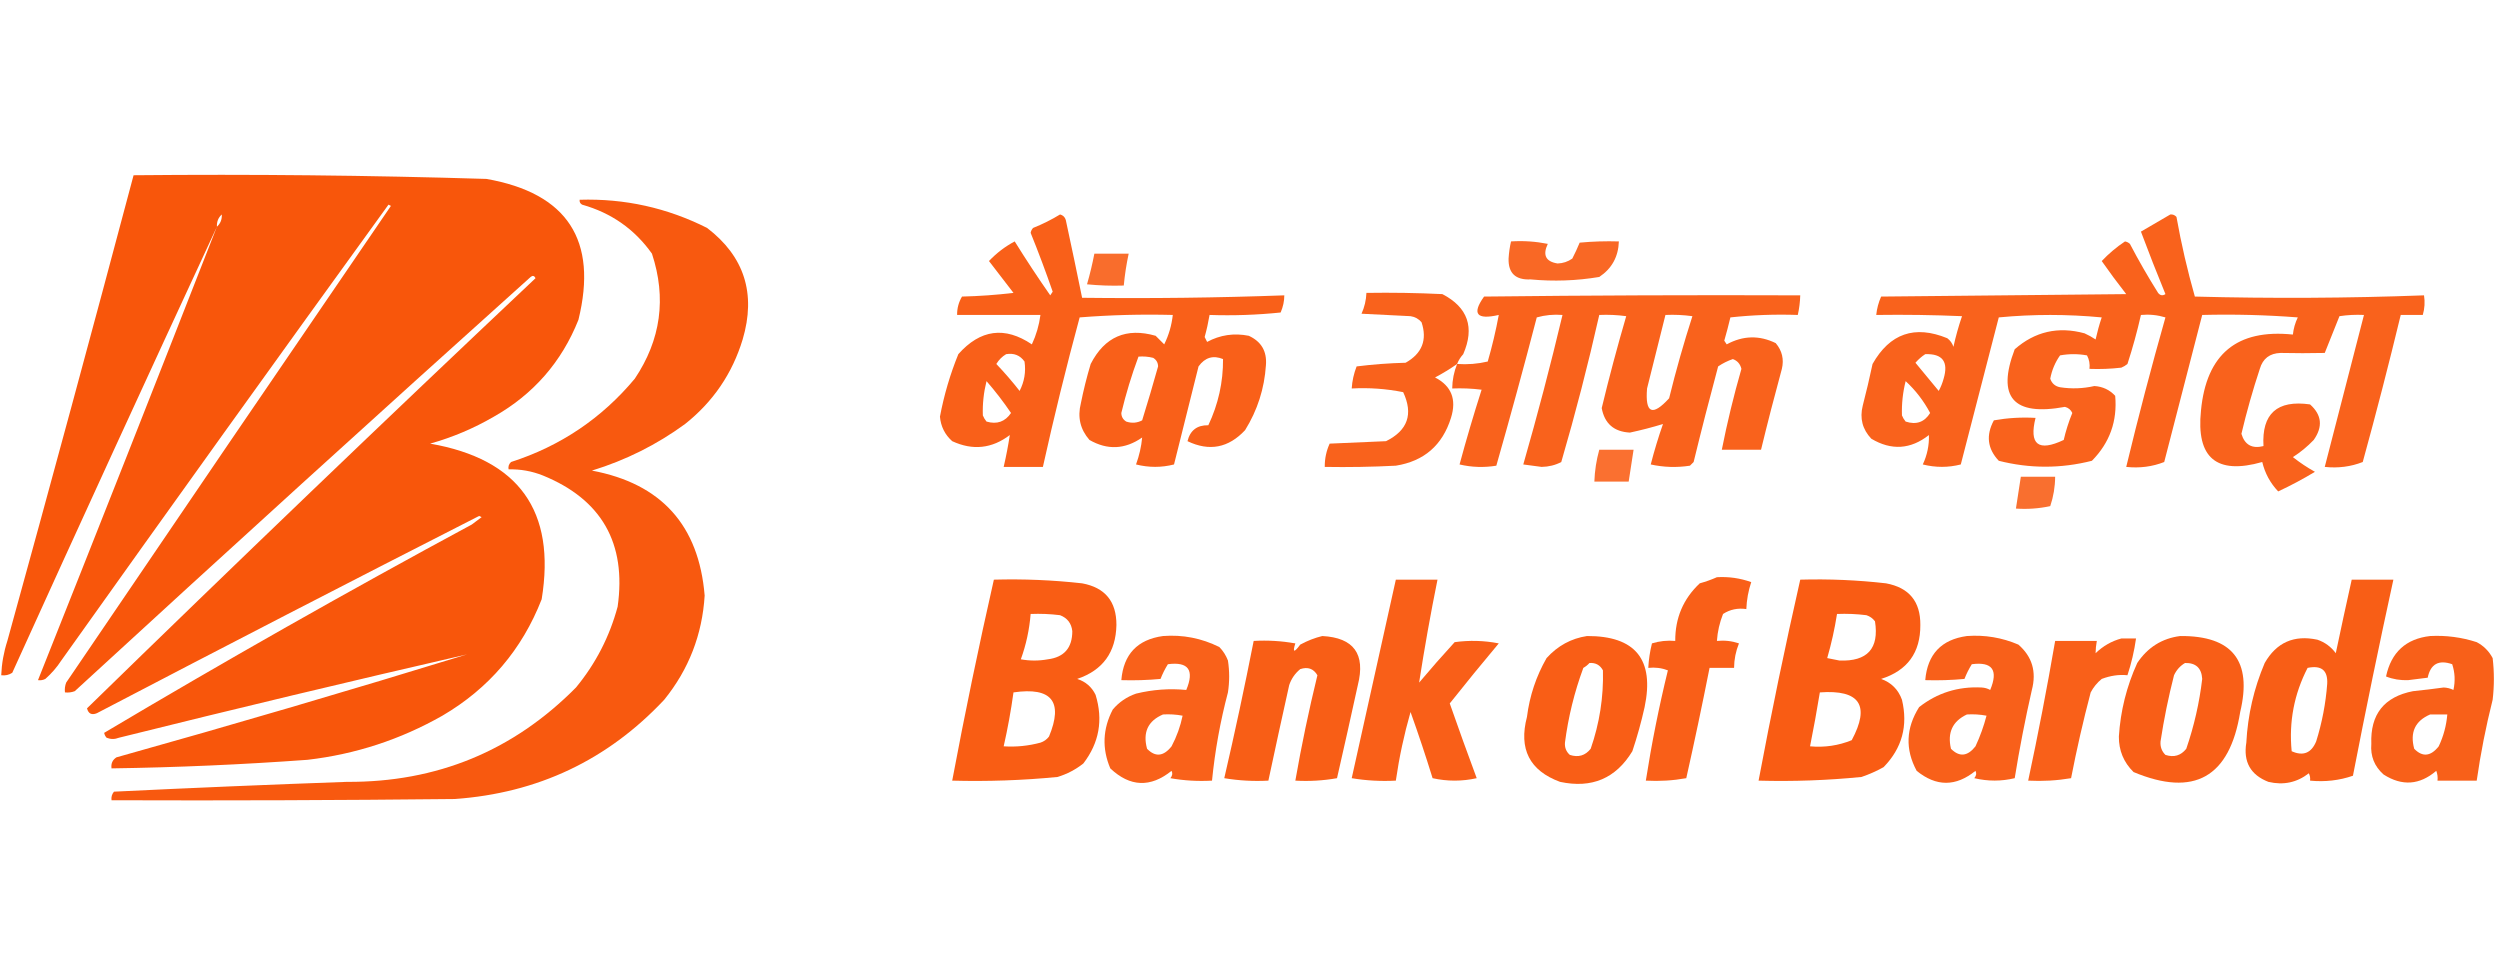 <?xml version="1.0" encoding="UTF-8"?>
<!DOCTYPE svg PUBLIC "-//W3C//DTD SVG 1.1//EN" "http://www.w3.org/Graphics/SVG/1.1/DTD/svg11.dtd">
<svg xmlns="http://www.w3.org/2000/svg" version="1.1" width="1020px" height="399px" style="shape-rendering:geometricPrecision; text-rendering:geometricPrecision; image-rendering:optimizeQuality; fill-rule:evenodd; clip-rule:evenodd" xmlns:xlink="http://www.w3.org/1999/xlink">
<g><path style="opacity:0.955" fill="#f84f00" d="M 88.5,92.5 C 60.459,152.926 32.625,213.593 5,274.5C 3.644,275.38 2.144,275.714 0.5,275.5C 0.692,270.73 1.525,266.063 3,261.5C 20.479,198.234 37.645,134.901 54.5,71.5C 102.533,71.029 150.533,71.529 198.5,73C 231.501,78.843 244.001,98.009 236,130.5C 229.141,147.694 217.641,160.861 201.5,170C 193.285,174.775 184.618,178.442 175.5,181C 211.722,187.324 226.889,208.491 221,244.5C 212.988,265.032 199.488,280.866 180.5,292C 163.383,301.725 145.05,307.725 125.5,310C 98.866,311.943 72.199,313.11 45.5,313.5C 45.227,311.549 45.893,310.049 47.5,309C 95.355,295.603 143.022,281.603 190.5,267C 143.141,277.891 95.807,289.224 48.5,301C 46.833,301.667 45.167,301.667 43.5,301C 42.978,300.439 42.645,299.772 42.5,299C 91.822,269.667 141.822,241.333 192.5,214C 193.833,213 195.167,212 196.5,211C 196.167,210.833 195.833,210.667 195.5,210.5C 143.375,237.063 91.374,263.896 39.5,291C 37.393,291.854 36.059,291.188 35.5,289C 95.927,230.077 156.927,171.577 218.5,113.5C 217.998,112.479 217.332,112.312 216.5,113C 154.201,168.964 92.201,225.297 30.5,282C 29.207,282.49 27.873,282.657 26.5,282.5C 26.343,281.127 26.51,279.793 27,278.5C 71.043,213.58 115.21,148.747 159.5,84C 159.167,83.833 158.833,83.667 158.5,83.5C 113.767,145.286 69.267,207.286 25,269.5C 23.188,272.28 21.021,274.78 18.5,277C 17.552,277.483 16.552,277.649 15.5,277.5C 40.029,215.913 64.363,154.246 88.5,92.5 Z M 90.5,87.5 C 90.598,89.553 89.931,91.22 88.5,92.5C 88.402,90.447 89.069,88.78 90.5,87.5 Z"/></g>
<g><path style="opacity:0.938" fill="#f84f00" d="M 236.5,81.5 C 254.829,80.942 272.162,84.776 288.5,93C 303.715,104.651 308.548,119.817 303,138.5C 298.792,152.399 290.959,163.899 279.5,173C 267.949,181.442 255.282,187.776 241.5,192C 269.809,197.308 285.142,214.308 287.5,243C 286.518,258.951 281.018,273.118 271,285.5C 247.903,310.103 219.403,323.603 185.5,326C 138.835,326.5 92.168,326.667 45.5,326.5C 45.33,325.178 45.663,324.011 46.5,323C 78.159,321.457 109.825,320.124 141.5,319C 178.205,319.219 209.372,306.386 235,280.5C 243.052,270.728 248.719,259.728 252,247.5C 255.651,221.621 245.484,203.788 221.5,194C 217,192.208 212.333,191.375 207.5,191.5C 207.281,190.325 207.614,189.325 208.5,188.5C 228.673,182.006 245.507,170.673 259,154.5C 269.642,138.628 271.975,121.628 266,103.5C 258.948,93.54 249.448,86.873 237.5,83.5C 236.702,83.043 236.369,82.376 236.5,81.5 Z"/></g>
<g><path style="opacity:0.9" fill="#f84f00" d="M 432.5,87.5 C 433.931,87.881 434.764,88.881 435,90.5C 437.233,100.834 439.4,111.167 441.5,121.5C 469.074,121.828 496.574,121.495 524,120.5C 523.997,122.856 523.497,125.189 522.5,127.5C 512.856,128.498 503.19,128.832 493.5,128.5C 492.995,131.521 492.328,134.521 491.5,137.5C 491.833,138.167 492.167,138.833 492.5,139.5C 497.825,136.637 503.492,135.804 509.5,137C 514.619,139.34 516.952,143.34 516.5,149C 515.866,158.568 513.033,167.401 508,175.5C 501.219,182.768 493.385,184.268 484.5,180C 485.589,175.58 488.423,173.413 493,173.5C 497.06,164.929 499.06,155.929 499,146.5C 494.96,144.847 491.627,145.847 489,149.5C 485.664,162.843 482.331,176.176 479,189.5C 473.886,190.804 468.719,190.804 463.5,189.5C 464.829,185.859 465.662,182.192 466,178.5C 459.007,183.384 451.84,183.718 444.5,179.5C 440.726,175.195 439.56,170.195 441,164.5C 442.08,159.101 443.413,153.768 445,148.5C 450.692,137.403 459.526,133.57 471.5,137C 472.667,138.167 473.833,139.333 475,140.5C 476.864,136.737 478.031,132.737 478.5,128.5C 465.816,128.168 453.149,128.501 440.5,129.5C 435.026,149.727 430.026,170.061 425.5,190.5C 420.167,190.5 414.833,190.5 409.5,190.5C 410.515,186.123 411.349,181.789 412,177.5C 404.698,183.047 396.865,183.88 388.5,180C 385.52,177.345 383.853,174.012 383.5,170C 385.153,161.213 387.653,152.713 391,144.5C 399.971,134.394 409.971,133.061 421,140.5C 422.78,136.719 423.947,132.719 424.5,128.5C 413.167,128.5 401.833,128.5 390.5,128.5C 390.466,125.801 391.133,123.301 392.5,121C 399.524,120.831 406.524,120.331 413.5,119.5C 410.167,115.167 406.833,110.833 403.5,106.5C 406.585,103.244 410.085,100.577 414,98.5C 418.643,105.973 423.477,113.307 428.5,120.5C 428.833,120 429.167,119.5 429.5,119C 426.697,110.922 423.697,102.922 420.5,95C 420.645,94.228 420.978,93.561 421.5,93C 425.402,91.435 429.069,89.602 432.5,87.5 Z M 410.5,144.5 C 413.695,143.961 416.195,144.961 418,147.5C 418.619,151.696 417.952,155.696 416,159.5C 413.02,155.686 409.854,152.019 406.5,148.5C 407.549,146.784 408.882,145.451 410.5,144.5 Z M 464.5,145.5 C 466.527,145.338 468.527,145.505 470.5,146C 471.804,146.804 472.471,147.971 472.5,149.5C 470.435,156.863 468.268,164.196 466,171.5C 463.936,172.591 461.769,172.758 459.5,172C 458.196,171.196 457.529,170.029 457.5,168.5C 459.375,160.66 461.708,152.993 464.5,145.5 Z M 402.5,155.5 C 406.055,159.584 409.389,163.918 412.5,168.5C 410.064,172.08 406.73,173.246 402.5,172C 401.874,171.25 401.374,170.416 401,169.5C 400.842,164.785 401.342,160.119 402.5,155.5 Z"/></g>
<g><path style="opacity:0.89" fill="#f84f00" d="M 885.5,87.5 C 886.496,87.414 887.329,87.748 888,88.5C 889.958,99.494 892.458,110.328 895.5,121C 926.738,121.829 957.905,121.662 989,120.5C 989.43,123.192 989.263,125.859 988.5,128.5C 985.5,128.5 982.5,128.5 979.5,128.5C 974.651,148.56 969.485,168.56 964,188.5C 959.142,190.414 953.975,191.081 948.5,190.5C 953.833,169.833 959.167,149.167 964.5,128.5C 961.15,128.335 957.817,128.502 954.5,129C 952.5,134 950.5,139 948.5,144C 942.493,144.132 936.493,144.132 930.5,144C 926.061,144.13 923.228,146.296 922,150.5C 919.104,159.255 916.604,168.088 914.5,177C 915.849,181.51 918.849,183.177 923.5,182C 922.745,168.765 929.078,163.098 942.5,165C 947.297,169.269 947.797,174.103 944,179.5C 941.403,182.202 938.57,184.536 935.5,186.5C 938.362,188.76 941.362,190.76 944.5,192.5C 939.668,195.417 934.668,198.084 929.5,200.5C 926.262,197.091 924.095,193.091 923,188.5C 904.321,193.821 895.988,186.821 898,167.5C 900.191,144.463 912.691,134.129 935.5,136.5C 935.756,134.063 936.423,131.729 937.5,129.5C 924.517,128.501 911.517,128.168 898.5,128.5C 893.338,148.481 888.171,168.481 883,188.5C 878.142,190.414 872.975,191.081 867.5,190.5C 872.422,170.067 877.755,149.734 883.5,129.5C 880.232,128.513 876.898,128.18 873.5,128.5C 871.978,135.235 870.145,141.901 868,148.5C 867.25,149.126 866.416,149.626 865.5,150C 861.179,150.499 856.846,150.666 852.5,150.5C 852.739,148.533 852.406,146.699 851.5,145C 847.833,144.333 844.167,144.333 840.5,145C 838.494,147.841 837.161,151.008 836.5,154.5C 837.145,156.432 838.479,157.599 840.5,158C 845.201,158.719 849.867,158.553 854.5,157.5C 857.912,157.719 860.745,159.052 863,161.5C 863.926,171.813 860.759,180.646 853.5,188C 840.821,191.214 828.155,191.214 815.5,188C 810.872,183.094 810.206,177.594 813.5,171.5C 819.128,170.505 824.794,170.171 830.5,170.5C 827.787,181.414 831.62,184.414 842,179.5C 842.866,175.736 844.033,172.069 845.5,168.5C 844.91,167.201 843.91,166.368 842.5,166C 821.383,169.906 814.549,162.072 822,142.5C 830.269,135.245 839.769,133.078 850.5,136C 852.081,136.707 853.581,137.54 855,138.5C 855.679,135.45 856.512,132.45 857.5,129.5C 843.5,128.167 829.5,128.167 815.5,129.5C 810.335,149.494 805.168,169.494 800,189.5C 794.886,190.804 789.719,190.804 784.5,189.5C 786.298,185.65 787.131,181.65 787,177.5C 779.523,183.377 771.69,183.877 763.5,179C 759.872,175.169 758.705,170.669 760,165.5C 761.461,159.863 762.794,154.196 764,148.5C 771.053,136.038 781.22,132.538 794.5,138C 795.701,138.903 796.535,140.069 797,141.5C 797.94,137.238 799.106,133.072 800.5,129C 788.838,128.5 777.171,128.333 765.5,128.5C 765.779,125.882 766.446,123.382 767.5,121C 800.833,120.667 834.167,120.333 867.5,120C 864.045,115.589 860.711,111.089 857.5,106.5C 860.367,103.482 863.534,100.816 867,98.5C 867.772,98.645 868.439,98.978 869,99.5C 872.581,106.33 876.414,112.997 880.5,119.5C 881.365,120.583 882.365,120.749 883.5,120C 880.037,111.571 876.704,103.071 873.5,94.5C 877.495,92.169 881.495,89.835 885.5,87.5 Z M 785.5,144.5 C 792.555,144.25 795.055,147.583 793,154.5C 792.529,156.246 791.862,157.913 791,159.5C 787.833,155.667 784.667,151.833 781.5,148C 782.731,146.595 784.064,145.429 785.5,144.5 Z M 777.5,155.5 C 781.539,159.223 784.873,163.557 787.5,168.5C 785.171,172.252 781.837,173.418 777.5,172C 776.874,171.25 776.374,170.416 776,169.5C 775.842,164.785 776.342,160.119 777.5,155.5 Z"/></g>
<g><path style="opacity:0.855" fill="#f84f00" d="M 616.5,98.5 C 621.544,98.172 626.544,98.506 631.5,99.5C 629.328,104.078 630.662,106.744 635.5,107.5C 637.709,107.431 639.709,106.764 641.5,105.5C 642.601,103.358 643.601,101.192 644.5,99C 649.823,98.501 655.156,98.334 660.5,98.5C 660.291,104.756 657.624,109.589 652.5,113C 643.228,114.553 633.895,114.886 624.5,114C 618.347,114.288 615.347,111.455 615.5,105.5C 615.637,103.117 615.971,100.783 616.5,98.5 Z"/></g>
<g><path style="opacity:0.825" fill="#f84f00" d="M 446.5,103.5 C 451.167,103.5 455.833,103.5 460.5,103.5C 459.575,107.79 458.909,112.124 458.5,116.5C 453.489,116.666 448.489,116.499 443.5,116C 444.688,111.895 445.688,107.729 446.5,103.5 Z"/></g>
<g><path style="opacity:0.889" fill="#f84f00" d="M 594.5,148.5 C 591.649,150.505 588.649,152.338 585.5,154C 592.198,157.464 594.365,162.964 592,170.5C 588.503,181.666 581.003,188.166 569.5,190C 559.839,190.5 550.172,190.666 540.5,190.5C 540.467,187.164 541.134,183.997 542.5,181C 550.167,180.667 557.833,180.333 565.5,180C 574.357,175.619 576.69,168.952 572.5,160C 565.589,158.616 558.589,158.116 551.5,158.5C 551.692,155.399 552.358,152.399 553.5,149.5C 560.142,148.669 566.809,148.169 573.5,148C 580.206,144.206 582.373,138.706 580,131.5C 578.829,130.107 577.329,129.273 575.5,129C 568.833,128.667 562.167,128.333 555.5,128C 556.713,125.313 557.38,122.48 557.5,119.5C 567.839,119.334 578.172,119.5 588.5,120C 598.902,125.41 601.736,133.577 597,144.5C 595.905,145.693 595.072,147.027 594.5,148.5 Z"/></g>
<g><path style="opacity:0.888" fill="#f84f00" d="M 594.5,148.5 C 598.767,148.797 602.934,148.464 607,147.5C 608.816,141.224 610.316,134.891 611.5,128.5C 602.442,130.576 600.442,128.076 605.5,121C 648.499,120.5 691.499,120.333 734.5,120.5C 734.425,123.206 734.092,125.873 733.5,128.5C 724.249,128.182 715.083,128.515 706,129.5C 705.245,132.688 704.411,135.855 703.5,139C 703.833,139.5 704.167,140 704.5,140.5C 711.143,136.887 717.81,136.72 724.5,140C 727.097,143.088 727.931,146.588 727,150.5C 724.007,161.471 721.174,172.471 718.5,183.5C 713.167,183.5 707.833,183.5 702.5,183.5C 704.693,172.395 707.36,161.395 710.5,150.5C 710.014,148.503 708.847,147.169 707,146.5C 704.861,147.236 702.861,148.236 701,149.5C 697.511,162.457 694.177,175.457 691,188.5C 690.5,189 690,189.5 689.5,190C 684.136,190.829 678.802,190.663 673.5,189.5C 674.939,183.908 676.605,178.408 678.5,173C 674.162,174.327 669.662,175.493 665,176.5C 658.488,176.15 654.654,172.816 653.5,166.5C 656.539,153.888 659.873,141.388 663.5,129C 659.848,128.501 656.182,128.335 652.5,128.5C 647.963,148.646 642.797,168.646 637,188.5C 634.617,189.766 631.95,190.432 629,190.5C 626.5,190.167 624,189.833 621.5,189.5C 627.304,169.283 632.638,148.949 637.5,128.5C 633.894,128.211 630.394,128.544 627,129.5C 621.727,149.761 616.227,169.927 610.5,190C 605.467,190.829 600.467,190.662 595.5,189.5C 598.272,179.242 601.272,169.076 604.5,159C 600.514,158.501 596.514,158.334 592.5,158.5C 592.547,155.031 593.213,151.698 594.5,148.5 Z M 679.5,128.5 C 683.182,128.335 686.848,128.501 690.5,129C 686.951,140.027 683.784,151.193 681,162.5C 674.16,170.001 671.16,168.668 672,158.5C 674.505,148.481 677.005,138.481 679.5,128.5 Z"/></g>
<g><path style="opacity:0.812" fill="#f84f00" d="M 652.5,183.5 C 657.167,183.5 661.833,183.5 666.5,183.5C 665.833,187.833 665.167,192.167 664.5,196.5C 659.833,196.5 655.167,196.5 650.5,196.5C 650.652,192.076 651.319,187.743 652.5,183.5 Z"/></g>
<g><path style="opacity:0.813" fill="#f84f00" d="M 824.5,194.5 C 829.167,194.5 833.833,194.5 838.5,194.5C 838.478,198.611 837.811,202.611 836.5,206.5C 831.88,207.493 827.214,207.827 822.5,207.5C 823.167,203.167 823.833,198.833 824.5,194.5 Z"/></g>
<g><path style="opacity:0.904" fill="#f84f00" d="M 700.5,235.5 C 705.314,235.22 709.98,235.886 714.5,237.5C 713.319,241.072 712.652,244.738 712.5,248.5C 708.993,247.994 705.826,248.66 703,250.5C 701.594,254.031 700.76,257.698 700.5,261.5C 703.572,261.183 706.572,261.516 709.5,262.5C 708.198,265.708 707.531,269.041 707.5,272.5C 704.167,272.5 700.833,272.5 697.5,272.5C 694.528,287.527 691.361,302.527 688,317.5C 682.593,318.473 677.093,318.807 671.5,318.5C 673.858,303.378 676.858,288.378 680.5,273.5C 677.914,272.52 675.247,272.187 672.5,272.5C 672.674,269.126 673.174,265.793 674,262.5C 677.057,261.549 680.223,261.216 683.5,261.5C 683.446,252.146 686.779,244.313 693.5,238C 696.004,237.302 698.337,236.469 700.5,235.5 Z"/></g>
<g><path style="opacity:0.921" fill="#f84f00" d="M 405.5,236.5 C 417.543,236.162 429.543,236.662 441.5,238C 450.87,239.72 455.537,245.386 455.5,255C 455.272,266.146 449.939,273.479 439.5,277C 442.937,278.105 445.437,280.272 447,283.5C 450.14,293.744 448.473,303.077 442,311.5C 438.863,313.986 435.363,315.819 431.5,317C 417.211,318.391 402.878,318.891 388.5,318.5C 393.653,291.067 399.32,263.733 405.5,236.5 Z M 420.5,250.5 C 424.514,250.334 428.514,250.501 432.5,251C 435.477,252.145 437.144,254.312 437.5,257.5C 437.504,264.325 434.171,268.158 427.5,269C 423.833,269.667 420.167,269.667 416.5,269C 418.66,263.033 419.994,256.866 420.5,250.5 Z M 413.5,282.5 C 429.082,280.23 433.915,286.23 428,300.5C 427.097,301.701 425.931,302.535 424.5,303C 419.599,304.325 414.599,304.825 409.5,304.5C 411.152,297.226 412.485,289.892 413.5,282.5 Z"/></g>
<g><path style="opacity:0.904" fill="#f84f00" d="M 569.5,236.5 C 575.167,236.5 580.833,236.5 586.5,236.5C 583.665,250.491 581.165,264.491 579,278.5C 583.716,272.906 588.549,267.406 593.5,262C 599.528,261.17 605.528,261.336 611.5,262.5C 604.709,270.593 598.042,278.759 591.5,287C 595.068,297.205 598.735,307.371 602.5,317.5C 596.5,318.833 590.5,318.833 584.5,317.5C 581.694,308.417 578.694,299.417 575.5,290.5C 572.867,299.699 570.867,309.033 569.5,318.5C 563.463,318.829 557.463,318.496 551.5,317.5C 557.501,290.492 563.501,263.492 569.5,236.5 Z"/></g>
<g><path style="opacity:0.92" fill="#f84f00" d="M 734.5,236.5 C 746.21,236.168 757.876,236.668 769.5,238C 778.916,239.75 783.582,245.416 783.5,255C 783.556,266.275 778.222,273.608 767.5,277C 771.667,278.5 774.5,281.333 776,285.5C 778.528,296.123 776.028,305.29 768.5,313C 765.618,314.608 762.618,315.941 759.5,317C 745.545,318.388 731.545,318.888 717.5,318.5C 722.655,291.057 728.322,263.724 734.5,236.5 Z M 749.5,250.5 C 753.514,250.334 757.514,250.501 761.5,251C 762.931,251.465 764.097,252.299 765,253.5C 766.737,264.602 761.903,269.936 750.5,269.5C 748.833,269.167 747.167,268.833 745.5,268.5C 747.217,262.58 748.55,256.58 749.5,250.5 Z M 742.5,282.5 C 758.8,281.307 763.134,287.807 755.5,302C 750.068,304.205 744.402,305.038 738.5,304.5C 739.962,297.189 741.296,289.855 742.5,282.5 Z"/></g>
<g><path style="opacity:0.911" fill="#f84f00" d="M 959.5,236.5 C 965.167,236.5 970.833,236.5 976.5,236.5C 970.685,263.094 965.185,289.76 960,316.5C 954.464,318.425 948.631,319.092 942.5,318.5C 942.649,317.448 942.483,316.448 942,315.5C 937.139,319.284 931.639,320.451 925.5,319C 918.209,316.16 915.209,310.826 916.5,303C 917.089,291.724 919.589,280.89 924,270.5C 928.809,262.115 935.976,258.949 945.5,261C 948.539,262.031 951.039,263.865 953,266.5C 955.106,256.467 957.273,246.467 959.5,236.5 Z M 941.5,272.5 C 947.128,271.326 949.795,273.493 949.5,279C 948.898,287.01 947.398,294.843 945,302.5C 943.013,307.272 939.68,308.605 935,306.5C 933.833,294.498 936,283.165 941.5,272.5 Z"/></g>
<g><path style="opacity:0.898" fill="#f84f00" d="M 474.5,259.5 C 482.6,258.887 490.267,260.387 497.5,264C 499.041,265.579 500.208,267.413 501,269.5C 501.667,273.833 501.667,278.167 501,282.5C 497.872,294.34 495.706,306.34 494.5,318.5C 488.794,318.829 483.128,318.495 477.5,317.5C 478.326,316.549 478.492,315.549 478,314.5C 469.38,321.429 461.047,321.096 453,313.5C 449.563,305.387 449.897,297.387 454,289.5C 456.559,286.469 459.726,284.302 463.5,283C 470.343,281.33 477.176,280.83 484,281.5C 487.388,273.393 484.888,269.893 476.5,271C 475.308,272.912 474.308,274.912 473.5,277C 468.177,277.499 462.844,277.666 457.5,277.5C 458.383,266.951 464.05,260.951 474.5,259.5 Z M 474.5,291.5 C 477.187,291.336 479.854,291.503 482.5,292C 481.604,296.352 480.104,300.518 478,304.5C 474.714,308.646 471.381,308.979 468,305.5C 466.189,298.796 468.355,294.129 474.5,291.5 Z"/></g>
<g><path style="opacity:0.911" fill="#f84f00" d="M 539.5,259.5 C 552.355,260.18 557.188,266.847 554,279.5C 551.229,292.192 548.395,304.858 545.5,317.5C 539.872,318.495 534.206,318.829 528.5,318.5C 531.023,304.073 534.023,289.739 537.5,275.5C 535.927,272.807 533.593,271.974 530.5,273C 528.383,274.731 526.883,276.898 526,279.5C 523.1,292.5 520.267,305.5 517.5,318.5C 511.463,318.829 505.463,318.496 499.5,317.5C 503.817,298.899 507.817,280.232 511.5,261.5C 517.206,261.171 522.872,261.505 528.5,262.5C 527.299,266.265 527.966,266.432 530.5,263C 533.459,261.396 536.459,260.229 539.5,259.5 Z"/></g>
<g><path style="opacity:0.912" fill="#f84f00" d="M 647.5,259.5 C 667.246,259.419 675.079,269.085 671,288.5C 669.646,294.584 667.979,300.584 666,306.5C 659.266,317.609 649.433,321.776 636.5,319C 624.066,314.432 619.566,305.599 623,292.5C 624.079,283.93 626.746,275.93 631,268.5C 635.534,263.487 641.034,260.487 647.5,259.5 Z M 648.5,270.5 C 650.993,270.329 652.826,271.329 654,273.5C 654.281,284.437 652.614,295.103 649,305.5C 646.79,308.29 643.956,309.123 640.5,308C 639.02,306.701 638.354,305.034 638.5,303C 639.861,292.519 642.361,282.352 646,272.5C 646.995,271.934 647.828,271.267 648.5,270.5 Z"/></g>
<g><path style="opacity:0.895" fill="#f84f00" d="M 802.5,259.5 C 809.801,258.966 816.801,260.132 823.5,263C 829.121,267.885 830.954,274.052 829,281.5C 826.281,293.429 823.948,305.429 822,317.5C 816.554,318.806 811.054,318.806 805.5,317.5C 806.326,316.549 806.492,315.549 806,314.5C 797.98,321.009 789.98,321.009 782,314.5C 777.27,305.744 777.603,297.077 783,288.5C 790.42,282.682 798.92,280.015 808.5,280.5C 809.772,280.57 810.938,280.903 812,281.5C 815.388,273.393 812.888,269.893 804.5,271C 803.308,272.912 802.308,274.912 801.5,277C 796.177,277.499 790.844,277.666 785.5,277.5C 786.401,266.934 792.068,260.934 802.5,259.5 Z M 802.5,291.5 C 805.187,291.336 807.854,291.503 810.5,292C 809.385,296.286 807.885,300.452 806,304.5C 802.759,308.623 799.426,308.957 796,305.5C 794.453,298.93 796.619,294.263 802.5,291.5 Z"/></g>
<g><path style="opacity:0.907" fill="#f84f00" d="M 889.5,259.5 C 910.812,259.321 918.979,269.654 914,290.5C 909.707,317.165 895.207,325.332 870.5,315C 866.455,311.035 864.455,306.202 864.5,300.5C 865.161,290.023 867.661,280.023 872,270.5C 876.254,264.133 882.088,260.466 889.5,259.5 Z M 891.5,270.5 C 895.906,270.405 898.239,272.572 898.5,277C 897.354,286.727 895.188,296.227 892,305.5C 889.79,308.29 886.956,309.123 883.5,308C 881.993,306.527 881.326,304.693 881.5,302.5C 882.885,293.41 884.718,284.41 887,275.5C 888.025,273.313 889.525,271.646 891.5,270.5 Z"/></g>
<g><path style="opacity:0.899" fill="#f84f00" d="M 991.5,259.5 C 997.994,259.166 1004.33,259.999 1010.5,262C 1013.33,263.5 1015.5,265.667 1017,268.5C 1017.67,274.167 1017.67,279.833 1017,285.5C 1014.25,296.399 1012.09,307.399 1010.5,318.5C 1005.17,318.5 999.833,318.5 994.5,318.5C 994.657,317.127 994.49,315.793 994,314.5C 987.205,320.324 980.038,320.824 972.5,316C 968.756,312.676 967.089,308.509 967.5,303.5C 967.04,291.463 972.707,284.296 984.5,282C 988.676,281.573 992.842,281.073 997,280.5C 998.436,280.559 999.769,280.892 1001,281.5C 1001.79,277.909 1001.62,274.409 1000.5,271C 994.992,269.076 991.659,270.909 990.5,276.5C 987.833,276.833 985.167,277.167 982.5,277.5C 979.309,277.622 976.309,277.122 973.5,276C 975.615,266.131 981.615,260.631 991.5,259.5 Z M 991.5,291.5 C 993.833,291.5 996.167,291.5 998.5,291.5C 998.116,296.037 996.949,300.371 995,304.5C 991.714,308.646 988.381,308.979 985,305.5C 983.189,298.796 985.355,294.129 991.5,291.5 Z"/></g>
<g><path style="opacity:0.9" fill="#f84f00" d="M 865.5,260.5 C 867.5,260.5 869.5,260.5 871.5,260.5C 870.778,265.609 869.612,270.609 868,275.5C 864.602,275.144 861.102,275.644 857.5,277C 855.622,278.543 854.122,280.376 853,282.5C 849.952,294.075 847.285,305.742 845,317.5C 839.259,318.475 833.425,318.808 827.5,318.5C 831.552,299.571 835.219,280.571 838.5,261.5C 844.167,261.5 849.833,261.5 855.5,261.5C 855.185,263.226 855.019,264.893 855,266.5C 858.069,263.554 861.569,261.554 865.5,260.5 Z"/></g>
</svg>
